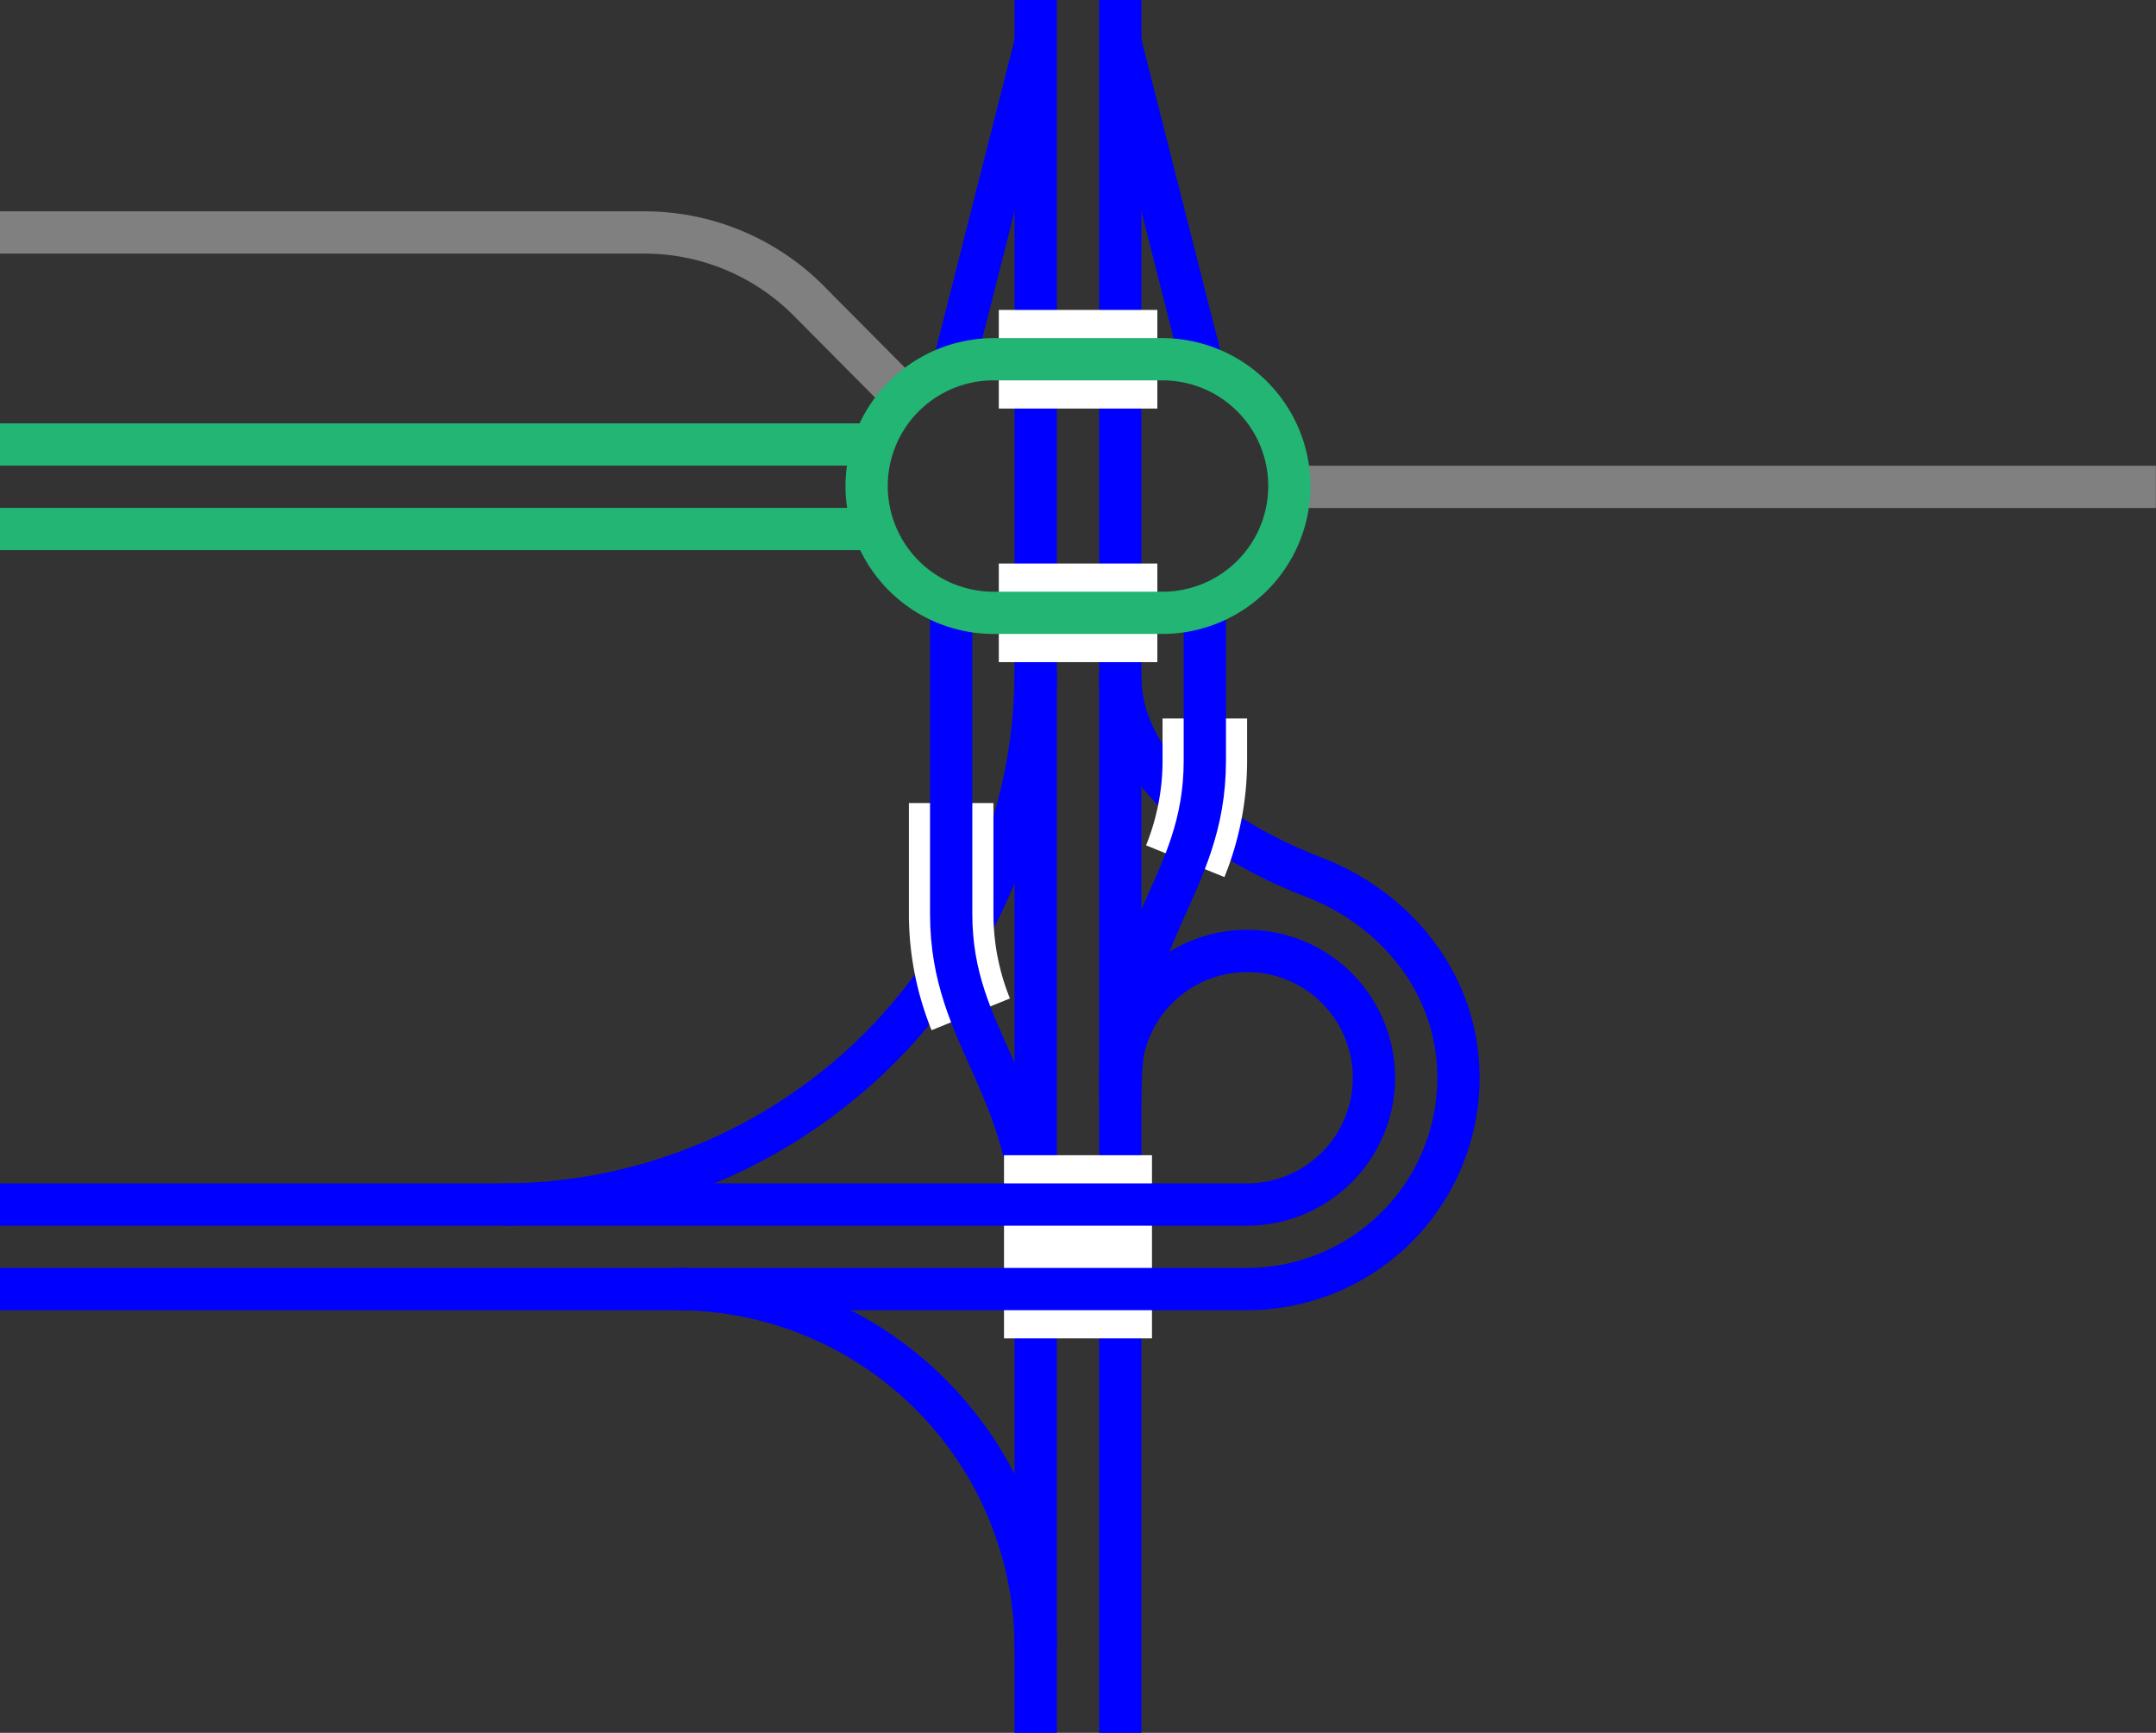 <svg viewBox="0 0 153 123" xmlns="http://www.w3.org/2000/svg"><rect x="0" y="0" width="153" height="123" fill="#333333" stroke="none"/><path d="m79.5 3 6 23.63" fill="none" stroke="#00f" stroke-miterlimit="10" stroke-width="3"/><path d="m73.5 3-6 23.63" fill="none" stroke="#00f" stroke-miterlimit="10" stroke-width="3"/><path d="m79.5 0v123" fill="none" stroke="#00f" stroke-miterlimit="10" stroke-width="3"/><path d="m73.5 0v123" fill="none" stroke="#00f" stroke-miterlimit="10" stroke-width="3"/><path d="m0 32.96h3v3h-3z" fill="none"/><path d="m150 33.04h3v3h-3z" fill="none"/><g stroke-miterlimit="10"><path d="m70.88 25.5h11.25" fill="none" stroke="#fff" stroke-width="7"/><path d="m70.88 43.5h11.25" fill="none" stroke="#fff" stroke-width="7"/><path d="m152.99 34.56h-61.87" fill="#fff" stroke="#808080" stroke-width="3"/><path d="m0 37.55h61.88" fill="none" stroke="#22b573" stroke-width="3"/><path d="m0 31.55h61.88" fill="none" stroke="#22b573" stroke-width="3"/><path d="m0 16.5h45.71a16.44 16.44 0 0 1 11.62 4.79l6.77 6.82" fill="none" stroke="#808080" stroke-width="3"/><path d="m73.5 47.63a37.88 37.88 0 0 1 -37.88 37.87" fill="none" stroke="#00f" stroke-width="3"/><path d="m68.89 72a19 19 0 0 1 -1.39-7.12v-7.88" fill="none" stroke="#fff" stroke-width="6"/><path d="m73.5 88.88c0-12-6-15-6-24v-21.38" fill="none" stroke="#00f" stroke-width="3"/><path d="m71.25 88.5h10.5" fill="none" stroke="#fff" stroke-width="13"/><path d="m73.5 117a25.5 25.5 0 0 0 -25.5-25.5" fill="none" stroke="#00f" stroke-width="3"/><path d="m0 91.5h88.5a15 15 0 0 0 15-15c0-6.64-4.43-12-10.3-14.25s-13.7-7.13-13.7-14.25" fill="none" stroke="#00f" stroke-width="3"/><path d="m79.5 76.5a9 9 0 1 1 9 9h-88.5" fill="none" stroke="#00f" stroke-width="3"/><path d="m84.11 61.13a19 19 0 0 0 1.39-7.13v-3" fill="none" stroke="#fff" stroke-width="6"/><path d="m79.5 78c0-12 6-15 6-24v-10.88" fill="none" stroke="#00f" stroke-width="3"/></g><path d="m82.5 27a7.5 7.5 0 0 1 0 15h-12a7.5 7.5 0 0 1 0-15zm0-3h-12a10.53 10.53 0 0 0 -10.5 10.5 10.52 10.52 0 0 0 10.5 10.5h12a10.52 10.52 0 0 0 10.5-10.5 10.53 10.53 0 0 0 -10.5-10.5z" fill="#22b573"/></svg>